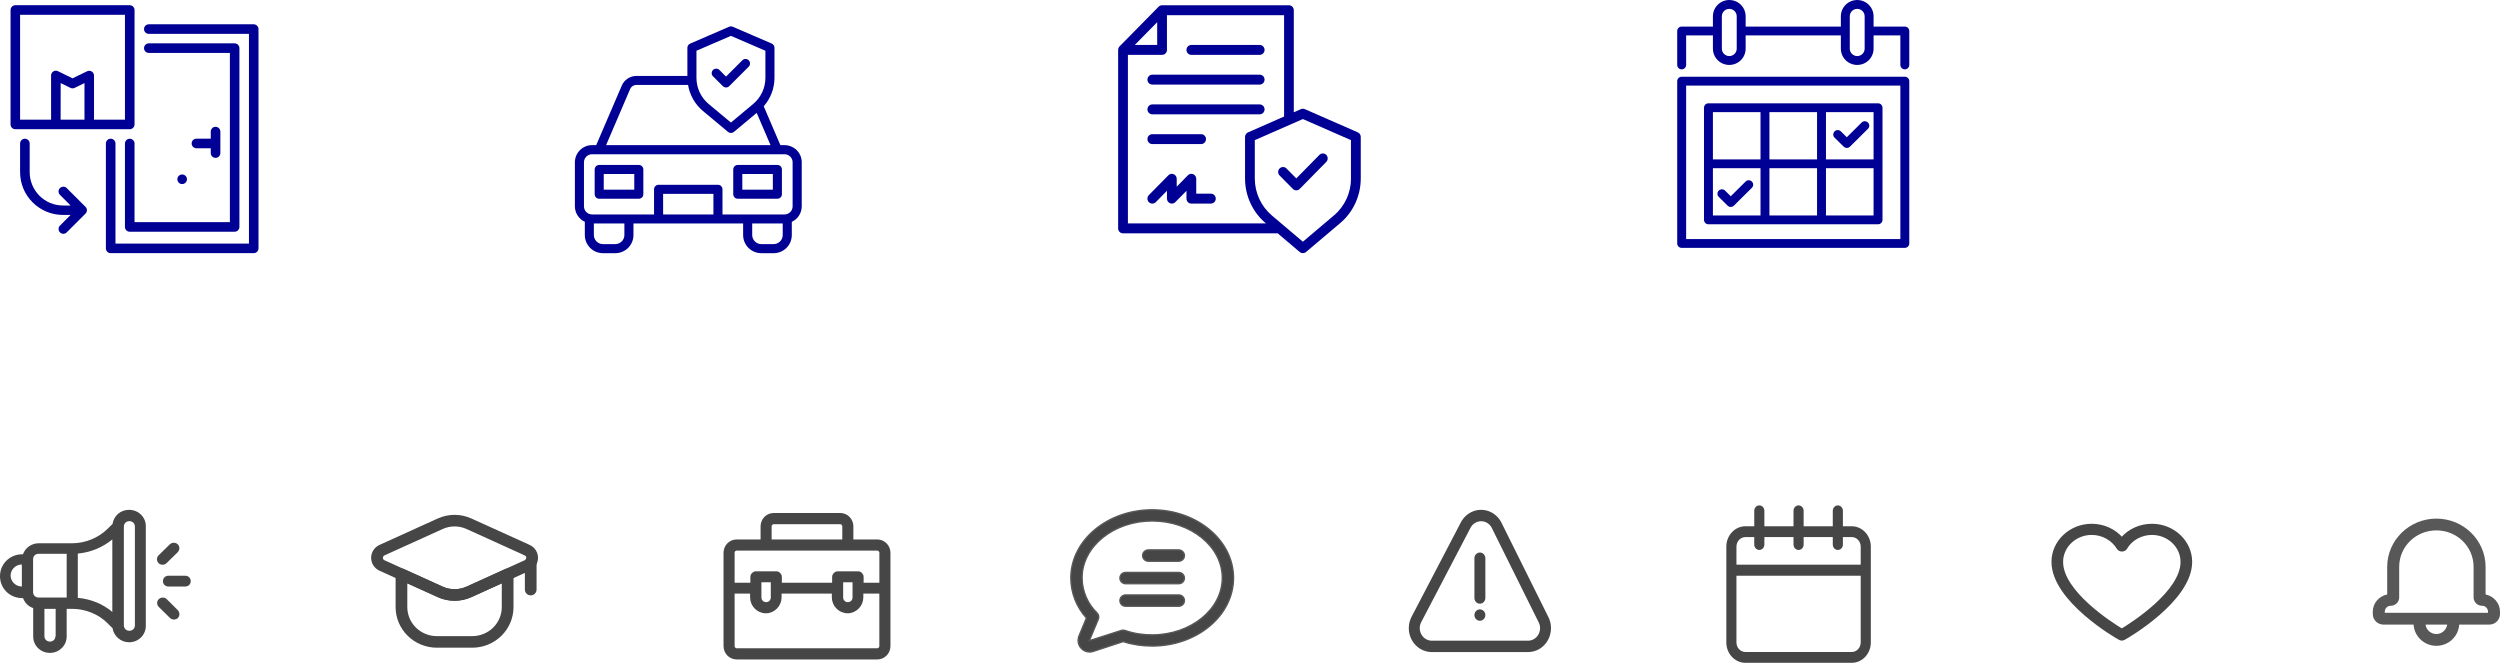 <svg xmlns="http://www.w3.org/2000/svg" width="474" height="126" viewBox="0 0 474 126" fill="none"><g clip-path="url(#clip0_2538_4858)"><path d="M166.321 102.601H161.478V99.799C161.478 98.569 160.509 97.586 159.297 97.586H146.709C145.497 97.586 144.528 98.569 144.528 99.799V102.601H139.685C138.473 102.601 137.504 103.583 137.504 104.808V122.497C137.504 123.726 138.473 124.709 139.685 124.709H166.327C167.539 124.709 168.507 123.726 168.507 122.497V104.808C168.502 103.583 167.533 102.601 166.321 102.601ZM145.979 99.799C145.979 99.405 146.316 99.063 146.704 99.063H159.297C159.684 99.063 160.022 99.405 160.022 99.799V102.601H145.979V99.799ZM139.685 104.072H166.327C166.714 104.072 167.052 104.414 167.052 104.808V110.805H163.42V109.379C163.42 108.986 163.083 108.643 162.695 108.643H158.821C158.433 108.643 158.095 108.986 158.095 109.379V110.805H147.916V109.379C147.916 108.986 147.578 108.643 147.191 108.643H143.316C142.929 108.643 142.591 108.986 142.591 109.379V110.805H138.96V104.808C138.96 104.37 139.297 104.072 139.685 104.072ZM161.965 110.069V113.265C161.965 113.955 161.433 114.494 160.752 114.494C160.072 114.494 159.54 113.955 159.54 113.265V110.069H161.965ZM146.466 110.069V113.265C146.466 113.955 145.934 114.494 145.253 114.494C144.573 114.494 144.041 113.955 144.041 113.265V110.069H146.466ZM166.321 123.238H139.685C139.297 123.238 138.96 122.895 138.96 122.502V112.226H142.541V113.259C142.541 114.736 143.753 115.96 145.204 115.96C146.654 115.96 147.866 114.73 147.866 113.259V112.226H158.04V113.259C158.04 114.736 159.252 115.96 160.703 115.96C162.153 115.96 163.365 114.73 163.365 113.259V112.226H167.046V122.497C167.052 122.89 166.708 123.238 166.321 123.238Z" fill="#464646" stroke="#464646" stroke-width="0.646"></path></g><g clip-path="url(#clip1_2538_4858)"><path fill-rule="evenodd" clip-rule="evenodd" d="M99.838 106.649V111.787C99.838 112.212 100.192 112.561 100.624 112.561C101.057 112.561 101.411 112.212 101.411 111.787V106.649C101.411 106.223 101.057 105.875 100.624 105.875C100.192 105.875 99.838 106.223 99.838 106.649Z" fill="#464646" stroke="#464646" stroke-width="0.646"></path><path fill-rule="evenodd" clip-rule="evenodd" d="M89.241 112.926L100.283 107.917C101.135 107.528 101.687 106.689 101.687 105.762C101.687 104.834 101.141 103.996 100.283 103.606L89.241 98.597C87.308 97.718 85.075 97.718 83.141 98.597C80.133 99.962 75.282 102.159 72.094 103.606C71.236 103.996 70.689 104.834 70.689 105.762C70.689 106.689 71.236 107.528 72.094 107.917C75.282 109.364 80.133 111.562 83.141 112.926C85.075 113.806 87.302 113.806 89.241 112.926ZM99.622 106.512L88.581 111.52C87.062 112.205 85.315 112.205 83.802 111.52C80.794 110.156 75.943 107.959 72.755 106.512C72.461 106.376 72.269 106.087 72.269 105.762C72.269 105.443 72.461 105.147 72.755 105.012L83.802 100.003C85.321 99.318 87.068 99.318 88.581 100.003L99.622 105.012C99.916 105.147 100.108 105.437 100.108 105.762C100.108 106.087 99.916 106.376 99.622 106.512Z" fill="#464646" stroke="#464646" stroke-width="0.646"></path><path fill-rule="evenodd" clip-rule="evenodd" d="M76.447 108.182C76.201 108.07 75.918 108.088 75.69 108.235C75.462 108.377 75.33 108.625 75.33 108.891V115.104C75.33 117.059 76.123 118.937 77.528 120.319C78.932 121.701 80.842 122.481 82.829 122.481H89.541C91.528 122.481 93.438 121.701 94.843 120.319C96.248 118.937 97.04 117.059 97.04 115.104V108.891C97.04 108.625 96.902 108.383 96.68 108.235C96.452 108.093 96.169 108.076 95.923 108.182L88.581 111.519C87.062 112.204 85.314 112.204 83.802 111.519L76.447 108.182ZM76.903 110.102L83.135 112.925C85.068 113.805 87.302 113.805 89.235 112.925L95.461 110.102V115.104C95.461 116.651 94.837 118.134 93.726 119.227C92.615 120.319 91.108 120.933 89.535 120.933H82.829C81.256 120.933 79.749 120.319 78.638 119.227C77.528 118.134 76.903 116.651 76.903 115.104V110.102Z" fill="#464646" stroke="#464646" stroke-width="0.646"></path></g><path d="M408.007 99.594C405.763 99.594 403.681 100.557 402.297 102.174C400.913 100.557 398.83 99.594 396.587 99.594C392.552 99.594 389.246 102.718 389.246 106.53C389.246 113.81 401.357 120.787 401.889 121.056C402.013 121.132 402.173 121.173 402.297 121.173C402.421 121.173 402.581 121.132 402.705 121.056C403.236 120.787 415.348 113.81 415.348 106.53C415.348 102.718 412.041 99.594 408.007 99.594ZM402.297 119.48C400.178 118.207 390.877 112.234 390.877 106.53C390.877 103.564 393.448 101.135 396.587 101.135C398.67 101.135 400.585 102.215 401.605 103.908C401.889 104.411 402.748 104.411 403.032 103.908C404.008 102.215 405.931 101.135 408.007 101.135C411.145 101.135 413.716 103.564 413.716 106.53C413.716 112.234 404.416 118.207 402.297 119.48Z" fill="#464646" stroke="#464646" stroke-width="0.574"></path><g clip-path="url(#clip2_2538_4858)"><path d="M293.518 116.884L284.602 98.954C284.088 98.022 283.279 97.304 282.304 96.938C281.334 96.571 280.265 96.571 279.301 96.948C278.331 97.321 277.521 98.043 277.013 98.976L267.677 116.857C266.909 118.259 266.914 119.984 267.697 121.381C268.481 122.777 269.917 123.635 271.468 123.635H289.706C291.256 123.64 292.688 122.788 293.471 121.397C294.254 120.006 294.275 118.286 293.518 116.884ZM291.687 120.286C291.49 120.648 291.199 120.95 290.852 121.16C290.504 121.37 290.11 121.478 289.711 121.473H271.468C270.654 121.473 269.902 121.02 269.492 120.286C269.082 119.553 269.082 118.647 269.487 117.914L269.497 117.892L278.834 100.022C279.238 99.289 279.985 98.83 280.8 98.825C281.614 98.814 282.371 99.256 282.786 99.984L291.692 117.914C291.894 118.275 291.998 118.685 291.998 119.1C291.998 119.515 291.889 119.925 291.687 120.286Z" fill="#464646"></path><path d="M280.586 104.758C280.311 104.758 280.047 104.871 279.855 105.076C279.658 105.281 279.549 105.55 279.549 105.836V113.385C279.549 113.768 279.746 114.124 280.068 114.318C280.389 114.512 280.783 114.512 281.105 114.318C281.426 114.124 281.624 113.768 281.624 113.385V105.836C281.624 105.55 281.515 105.275 281.318 105.076C281.126 104.871 280.861 104.758 280.586 104.758Z" fill="#464646"></path><path d="M281.624 116.618C281.624 117.211 281.157 117.696 280.586 117.696C280.016 117.696 279.549 117.211 279.549 116.618C279.549 116.024 280.016 115.539 280.586 115.539C281.162 115.539 281.624 116.019 281.624 116.618Z" fill="#464646"></path></g><g clip-path="url(#clip3_2538_4858)"><path d="M35.117 109.156H31.942C31.342 109.156 30.896 109.593 30.896 110.181C30.896 110.77 31.342 111.206 31.942 111.206H35.117C35.717 111.206 36.162 110.77 36.162 110.181C36.162 109.593 35.717 109.156 35.117 109.156Z" fill="#464646"></path><path d="M33.705 115.684L31.614 113.596C31.207 113.197 30.53 113.197 30.104 113.596C29.697 113.994 29.697 114.659 30.104 115.076L32.233 117.164C32.64 117.563 33.318 117.563 33.743 117.164C34.111 116.709 34.111 116.139 33.705 115.684Z" fill="#464646"></path><path d="M33.706 103.205C33.3 102.807 32.622 102.807 32.196 103.205L30.067 105.293C29.66 105.692 29.66 106.356 30.067 106.774C30.473 107.172 31.151 107.172 31.577 106.774L33.706 104.686C34.113 104.23 34.113 103.623 33.706 103.205Z" fill="#464646"></path><path d="M24.471 96.664C22.825 96.664 21.567 97.822 21.335 99.34L20.328 100.327C18.644 101.979 16.146 103.004 13.688 103.004H7.318C5.963 103.004 4.763 103.896 4.356 105.091H4.22C1.859 105.091 0 106.914 0 109.248C0 111.583 1.859 113.405 4.24 113.405H4.375C4.685 114.297 5.421 115.018 6.292 115.284V120.674C6.292 122.421 7.705 123.787 9.467 123.787C11.229 123.787 12.642 122.402 12.642 120.674V115.436H13.688C16.146 115.436 18.644 116.423 20.328 118.112L21.335 119.099C21.567 120.58 22.883 121.775 24.471 121.775C26.252 121.775 27.646 120.39 27.646 118.663V99.777C27.665 98.05 26.252 96.664 24.471 96.664ZM4.143 111.203C3.001 111.203 2.013 110.273 2.013 109.115C2.013 107.995 2.962 107.027 4.143 107.027V111.203ZM10.512 120.618C10.512 121.206 10.067 121.643 9.467 121.643C8.867 121.643 8.422 121.206 8.422 120.618V115.436H10.551V120.618H10.512ZM12.642 113.291H7.318C6.718 113.291 6.273 112.854 6.273 112.266V106.021C6.273 105.433 6.718 104.997 7.318 104.997H12.642V113.291ZM21.296 116.024C19.515 114.506 17.211 113.576 14.752 113.348V104.959C17.172 104.731 19.437 103.801 21.296 102.282V116.024ZM25.575 118.568C25.575 119.156 25.129 119.593 24.529 119.593C23.929 119.593 23.484 119.156 23.484 118.568V99.834C23.484 99.245 23.929 98.809 24.529 98.809C25.129 98.809 25.575 99.245 25.575 99.834V118.568Z" fill="#464646"></path></g><path d="M459.892 118.426C459.983 119.409 460.893 120.213 461.94 120.213C462.986 120.213 463.851 119.409 463.987 118.426H459.892ZM466.263 118.426C466.126 120.659 464.261 122.446 461.94 122.446C459.619 122.446 457.753 120.659 457.617 118.426H451.929C450.791 118.426 449.881 117.533 449.881 116.416V115.97C449.881 114.362 451.064 113.022 452.611 112.709V107.484C452.611 102.437 456.798 98.328 461.94 98.328C467.082 98.328 471.268 102.437 471.268 107.484V112.709C472.816 113.022 473.999 114.362 473.999 115.97V116.416C473.999 117.533 473.089 118.426 471.951 118.426H466.263ZM471.723 115.97C471.723 115.345 471.223 114.853 470.586 114.853C469.721 114.853 468.993 114.139 468.993 113.29V107.484C468.993 103.643 465.853 100.561 461.94 100.561C458.026 100.561 454.886 103.643 454.886 107.484V113.29C454.886 114.139 454.158 114.853 453.294 114.853C452.657 114.853 452.156 115.345 452.156 115.97V116.193H471.723V115.97Z" fill="#585858"></path><path d="M351.101 99.781H349.414V96.846C349.414 96.28 348.984 95.82 348.454 95.82C347.925 95.82 347.495 96.28 347.495 96.846V99.781H341.97V96.846C341.97 96.28 341.539 95.82 341.01 95.82C340.481 95.82 340.051 96.28 340.051 96.846V99.781H334.525V96.846C334.525 96.28 334.095 95.82 333.566 95.82C333.036 95.82 332.606 96.28 332.606 96.846V99.781H330.919C328.934 99.781 327.312 101.514 327.312 103.636V121.813C327.312 123.935 328.934 125.667 330.919 125.667H351.101C353.086 125.667 354.708 123.935 354.708 121.813V103.636C354.708 101.514 353.086 99.781 351.101 99.781ZM330.919 101.832H332.606V103.247C332.606 103.813 333.036 104.272 333.566 104.272C334.095 104.272 334.525 103.813 334.525 103.247V101.832H340.051V103.247C340.051 103.813 340.481 104.272 341.01 104.272C341.539 104.272 341.97 103.813 341.97 103.247V101.832H347.495V103.247C347.495 103.813 347.925 104.272 348.454 104.272C348.984 104.272 349.414 103.813 349.414 103.247V101.832H351.101C352.028 101.832 352.789 102.646 352.789 103.636V107.066H329.231V103.636C329.231 102.646 329.992 101.832 330.919 101.832ZM351.101 123.616H330.919C329.992 123.616 329.231 122.803 329.231 121.813V109.153H352.789V121.813C352.789 122.803 352.028 123.616 351.101 123.616Z" fill="#464646"></path><path d="M224.571 109.603C224.571 110.183 224.103 110.677 223.488 110.677H213.419C212.833 110.677 212.336 110.212 212.336 109.603C212.336 109.022 212.804 108.529 213.419 108.529H223.488C224.074 108.529 224.571 109.022 224.571 109.603ZM223.488 112.796H213.419C212.833 112.796 212.336 113.26 212.336 113.87C212.336 114.479 212.804 114.944 213.419 114.944H223.488C224.074 114.944 224.571 114.479 224.571 113.87C224.571 113.26 224.074 112.796 223.488 112.796ZM223.488 104.262H217.722C217.136 104.262 216.639 104.726 216.639 105.336C216.639 105.916 217.107 106.41 217.722 106.41H223.488C224.074 106.41 224.571 105.945 224.571 105.336C224.571 104.755 224.074 104.262 223.488 104.262ZM233.88 109.574C233.88 116.714 226.972 122.491 218.453 122.491C216.58 122.491 214.736 122.23 212.95 121.649L207.272 123.507C207.038 123.594 206.803 123.623 206.569 123.623C205.369 123.594 204.403 122.636 204.403 121.417C204.403 121.156 204.462 120.894 204.549 120.633L205.984 117.179C204.11 115.118 203.027 112.418 203.027 109.574C203.027 102.462 209.935 96.656 218.453 96.656C226.972 96.656 233.88 102.462 233.88 109.574ZM231.743 109.574C231.743 103.623 225.771 98.775 218.453 98.775C211.136 98.775 205.164 103.623 205.164 109.574C205.193 112.099 206.218 114.479 208.033 116.25C208.326 116.569 208.413 117.005 208.238 117.411L206.54 121.475L212.599 119.53C212.833 119.443 213.068 119.472 213.302 119.53C214.941 120.111 216.697 120.372 218.424 120.372C225.771 120.372 231.743 115.524 231.743 109.574Z" fill="#464646" stroke="#585858" stroke-width="0.257"></path><g clip-path="url(#clip4_2538_4858)"><path d="M361.154 5.038H355.231V3.08C355.231 1.981 354.636 0.962 353.679 0.412C352.723 -0.137 351.534 -0.137 350.577 0.412C349.62 0.962 349.026 1.981 349.026 3.08V5.038H330.974V3.08C330.974 1.981 330.38 0.962 329.423 0.412C328.466 -0.137 327.277 -0.137 326.321 0.412C325.364 0.962 324.769 1.981 324.769 3.08V5.038H318.846C318.383 5.038 318 5.418 318 5.878V12.312C318 12.772 318.383 13.151 318.846 13.151C319.31 13.151 319.692 12.772 319.692 12.312V6.717H324.769V9.235C324.769 10.334 325.364 11.353 326.321 11.902C327.277 12.452 328.466 12.452 329.423 11.902C330.38 11.353 330.974 10.334 330.974 9.235V6.717H349.026V9.235C349.026 10.334 349.62 11.353 350.577 11.902C351.534 12.452 352.723 12.452 353.679 11.902C354.636 11.353 355.231 10.334 355.231 9.235V6.717H360.308V12.312C360.308 12.772 360.69 13.151 361.154 13.151C361.617 13.151 362 12.772 362 12.312V5.878C362 5.418 361.617 5.038 361.154 5.038ZM329.282 9.235C329.282 10.004 328.647 10.633 327.872 10.633C327.096 10.633 326.462 10.004 326.462 9.235V3.08C326.462 2.311 327.096 1.681 327.872 1.681C328.647 1.681 329.282 2.311 329.282 3.08V9.235ZM353.538 9.235C353.538 10.004 352.904 10.633 352.128 10.633C351.353 10.633 350.718 10.004 350.718 9.235V3.08C350.718 2.311 351.353 1.681 352.128 1.681C352.904 1.681 353.538 2.311 353.538 3.08V9.235Z" fill="#000094"></path><path d="M361.154 14.547H318.846C318.383 14.547 318 14.927 318 15.386V46.16C318 46.62 318.383 46.999 318.846 46.999H361.154C361.617 46.999 362 46.62 362 46.16V15.386C362 14.927 361.617 14.547 361.154 14.547ZM360.308 45.321H319.692V16.225H360.308V45.321Z" fill="#000094"></path><path d="M330.944 34.442L328.154 37.209L327.056 36.12C326.723 35.81 326.199 35.821 325.877 36.14C325.555 36.46 325.545 36.98 325.857 37.309L327.549 38.988C327.882 39.318 328.416 39.318 328.748 38.988L332.133 35.631C332.304 35.471 332.394 35.261 332.405 35.031C332.405 34.801 332.324 34.581 332.153 34.422C331.992 34.262 331.77 34.172 331.538 34.172C331.317 34.172 331.095 34.272 330.944 34.442Z" fill="#000094"></path><path d="M349.56 27.8C349.893 28.13 350.427 28.13 350.759 27.8L354.144 24.443C354.315 24.283 354.406 24.073 354.416 23.844C354.416 23.614 354.335 23.394 354.164 23.234C354.003 23.074 353.781 22.984 353.549 22.984C353.318 22.984 353.106 23.084 352.945 23.254L350.155 26.022L349.057 24.933C348.895 24.763 348.684 24.673 348.452 24.663C348.221 24.663 347.999 24.743 347.838 24.913C347.677 25.073 347.586 25.292 347.586 25.522C347.586 25.752 347.687 25.962 347.858 26.122L349.56 27.8Z" fill="#000094"></path><path d="M323.922 42.526H356.076C356.54 42.526 356.922 42.147 356.922 41.687V20.425C356.922 19.966 356.54 19.586 356.076 19.586H323.922C323.459 19.586 323.076 19.966 323.076 20.425V41.687C323.076 42.147 323.459 42.526 323.922 42.526ZM324.768 31.895H333.794V40.848H324.768V31.895ZM335.486 31.895H344.512V40.848H335.486V31.895ZM355.23 40.848H346.204V31.895H355.23V40.848ZM355.23 30.217H346.204V21.265H355.23V30.217ZM344.512 30.217H335.486V21.265H344.512V30.217ZM324.768 21.265H333.794V30.217H324.768V21.265Z" fill="#000094"></path></g><g clip-path="url(#clip5_2538_4858)"><path d="M257.436 25.092L247.395 20.693C247.155 20.59 246.896 20.59 246.655 20.693L245.304 21.285V1.94C245.304 1.686 245.202 1.451 245.036 1.273C244.869 1.094 244.628 1 244.379 1H220.328C220.078 1 219.847 1.103 219.671 1.273L212.268 8.793C212.102 8.971 212 9.216 212 9.46V43.3C212 43.554 212.102 43.789 212.268 43.967C212.435 44.146 212.676 44.24 212.925 44.24H242.25L246.433 47.784C246.775 48.075 247.275 48.075 247.617 47.784L254.095 42.304C256.575 40.217 258 37.115 258 33.844V25.957C258 25.581 257.778 25.243 257.436 25.092ZM219.403 4.205V8.52H215.156L219.403 4.205ZM213.851 42.36V10.4H220.328C220.578 10.4 220.809 10.297 220.985 10.127C221.161 9.958 221.254 9.714 221.254 9.46V2.88H243.462V22.094L236.615 25.102C236.282 25.252 236.06 25.59 236.06 25.966V33.844C236.06 37.115 237.485 40.217 239.965 42.304L240.029 42.36H213.851ZM256.149 33.834C256.149 36.551 254.965 39.126 252.901 40.856L247.025 45.829L241.149 40.856C239.095 39.117 237.91 36.551 237.91 33.834V26.568L247.025 22.573L256.14 26.568V33.834H256.149Z" fill="#000094"></path><path d="M243.915 31.942C243.554 31.576 242.971 31.576 242.611 31.942C242.25 32.309 242.25 32.901 242.611 33.268L245.128 35.815C245.488 36.182 246.071 36.182 246.432 35.815L251.448 30.711C251.624 30.532 251.725 30.297 251.735 30.044C251.735 29.79 251.642 29.546 251.466 29.367C251.29 29.188 251.05 29.085 250.8 29.094C250.55 29.094 250.319 29.198 250.143 29.386L245.775 33.822L243.915 31.942Z" fill="#000094"></path><path d="M229.583 36.721H226.807V33.901C226.807 33.516 226.585 33.177 226.233 33.027C225.891 32.877 225.493 32.961 225.224 33.234L223.105 35.396V33.901C223.105 33.516 222.883 33.177 222.532 33.027C222.189 32.877 221.791 32.961 221.523 33.234L217.821 36.994C217.461 37.36 217.461 37.953 217.821 38.328C218.182 38.695 218.765 38.695 219.135 38.328L221.255 36.176V37.661C221.255 38.037 221.477 38.385 221.828 38.526C221.939 38.573 222.06 38.601 222.18 38.601C222.43 38.601 222.661 38.507 222.837 38.328L224.956 36.176V37.661C224.956 37.915 225.058 38.15 225.224 38.328C225.391 38.507 225.632 38.601 225.881 38.601H229.583C230.092 38.601 230.508 38.178 230.508 37.661C230.508 37.144 230.092 36.721 229.583 36.721Z" fill="#000094"></path><path d="M225.88 10.403H238.836C239.345 10.403 239.761 9.98 239.761 9.463C239.761 8.946 239.345 8.523 238.836 8.523H225.88C225.371 8.523 224.955 8.946 224.955 9.463C224.955 9.98 225.371 10.403 225.88 10.403Z" fill="#000094"></path><path d="M218.478 16.036H238.836C239.345 16.036 239.762 15.613 239.762 15.096C239.762 14.579 239.345 14.156 238.836 14.156H218.478C217.969 14.156 217.553 14.579 217.553 15.096C217.553 15.613 217.969 16.036 218.478 16.036Z" fill="#000094"></path><path d="M218.478 21.677H238.836C239.345 21.677 239.762 21.254 239.762 20.737C239.762 20.22 239.345 19.797 238.836 19.797H218.478C217.969 19.797 217.553 20.22 217.553 20.737C217.553 21.254 217.969 21.677 218.478 21.677Z" fill="#000094"></path><path d="M218.478 27.317H227.732C228.241 27.317 228.657 26.895 228.657 26.378C228.657 25.86 228.241 25.438 227.732 25.438H218.478C217.969 25.438 217.553 25.86 217.553 26.378C217.553 26.895 217.969 27.317 218.478 27.317Z" fill="#000094"></path></g><g clip-path="url(#clip6_2538_4858)"><path d="M148.758 27.517H147.958L144.802 20.147C146.118 18.659 146.84 16.741 146.84 14.763V9.053C146.84 8.709 146.634 8.399 146.324 8.262L138.928 5.071C138.704 4.976 138.464 4.976 138.24 5.071L130.844 8.27C130.534 8.408 130.328 8.717 130.328 9.061V14.393H120.696C120.094 14.393 119.509 14.565 119.01 14.892C118.512 15.219 118.116 15.692 117.884 16.242L113.042 27.517H112.242C111.382 27.517 110.557 27.861 109.955 28.471C109.353 29.082 109 29.899 109 30.759V39.127C109 39.746 109.181 40.348 109.516 40.864C109.851 41.38 110.324 41.793 110.883 42.051V44.562C110.883 45.474 111.245 46.351 111.89 46.996C112.526 47.641 113.403 48.002 114.315 48.002H116.663C117.574 48.002 118.451 47.641 119.096 46.996C119.741 46.351 120.103 45.474 120.103 44.562V42.369H140.897V44.562C140.897 45.474 141.259 46.351 141.904 46.996C142.549 47.641 143.426 48.002 144.337 48.002H146.685C147.597 48.002 148.474 47.641 149.119 46.996C149.764 46.351 150.125 45.474 150.125 44.562V42.059C150.684 41.801 151.157 41.389 151.493 40.873C151.828 40.357 152 39.755 152.009 39.136V30.759C152.009 29.899 151.665 29.073 151.054 28.471C150.443 27.869 149.618 27.526 148.758 27.517ZM132.048 9.62L138.584 6.8L145.12 9.62V14.763C145.12 16.681 144.269 18.495 142.798 19.717L138.584 23.234L134.37 19.725C132.899 18.504 132.048 16.681 132.048 14.772V9.62ZM119.458 16.913C119.561 16.672 119.733 16.466 119.956 16.32C120.18 16.174 120.429 16.096 120.696 16.105H130.457C130.775 18.031 131.773 19.785 133.278 21.041L138.042 25.014C138.36 25.281 138.825 25.281 139.143 25.014L143.469 21.402L146.092 27.517H114.917L119.458 16.913ZM118.383 44.562C118.383 45.018 118.202 45.456 117.875 45.775C117.548 46.102 117.118 46.282 116.663 46.282H114.315C113.859 46.282 113.42 46.102 113.102 45.775C112.775 45.448 112.595 45.018 112.595 44.562V42.369H118.383V44.562ZM125.727 40.658V36.753H135.264V40.658H125.727ZM148.405 44.562C148.405 45.018 148.225 45.456 147.898 45.775C147.571 46.102 147.141 46.282 146.685 46.282H144.337C143.882 46.282 143.443 46.102 143.125 45.775C142.798 45.448 142.617 45.018 142.617 44.562V42.369H148.405V44.562ZM150.28 39.136C150.28 39.54 150.117 39.927 149.833 40.211C149.549 40.494 149.162 40.658 148.758 40.658H136.984V35.893C136.984 35.661 136.89 35.446 136.735 35.283C136.58 35.119 136.357 35.033 136.124 35.033H124.867C124.394 35.033 124.007 35.42 124.007 35.893V40.658H112.242C111.838 40.658 111.451 40.494 111.167 40.211C110.883 39.927 110.72 39.54 110.72 39.136V30.768C110.72 30.363 110.883 29.977 111.167 29.693C111.451 29.409 111.838 29.245 112.242 29.245H148.758C149.162 29.245 149.549 29.409 149.833 29.693C150.117 29.977 150.28 30.363 150.28 30.768V39.136Z" fill="#000094"></path><path d="M121.118 31.273H113.61C113.137 31.273 112.75 31.66 112.75 32.133V36.82C112.75 37.053 112.845 37.268 112.999 37.431C113.154 37.594 113.378 37.68 113.61 37.68H121.118C121.35 37.68 121.565 37.586 121.728 37.431C121.892 37.276 121.978 37.053 121.978 36.82V32.133C121.978 31.901 121.883 31.686 121.728 31.523C121.565 31.359 121.35 31.273 121.118 31.273ZM120.258 35.96H114.47V32.993H120.258V35.96Z" fill="#000094"></path><path d="M147.391 31.273H139.883C139.41 31.273 139.023 31.66 139.023 32.133V36.82C139.023 37.053 139.118 37.268 139.273 37.431C139.428 37.594 139.651 37.68 139.883 37.68H147.391C147.623 37.68 147.838 37.586 148.002 37.431C148.165 37.276 148.251 37.053 148.251 36.82V32.133C148.251 31.901 148.157 31.686 148.002 31.523C147.838 31.359 147.615 31.273 147.391 31.273ZM146.531 35.96H140.743V32.993H146.531V35.96Z" fill="#000094"></path><path d="M137.054 16.334C137.389 16.67 137.931 16.67 138.266 16.334L141.964 12.636C142.291 12.301 142.282 11.759 141.956 11.432C141.62 11.097 141.087 11.097 140.752 11.424L137.656 14.52L136.417 13.281C136.254 13.118 136.039 13.023 135.807 13.015C135.574 13.015 135.351 13.101 135.187 13.264C135.024 13.428 134.929 13.651 134.938 13.883C134.938 14.116 135.033 14.331 135.205 14.494L137.054 16.334Z" fill="#000094"></path></g><g clip-path="url(#clip7_2538_4858)"><path d="M3.809 32.633V27.21C3.809 26.714 4.211 26.301 4.718 26.301C5.224 26.301 5.627 26.704 5.627 27.21V32.633C5.627 34.306 6.298 35.918 7.476 37.106C8.653 38.294 10.265 38.965 11.948 38.965H13.384L11.318 36.889C11.008 36.527 11.029 36 11.37 35.66C11.7 35.329 12.238 35.308 12.599 35.608L16.215 39.223C16.566 39.574 16.566 40.143 16.215 40.494L12.599 44.109C12.238 44.419 11.711 44.398 11.37 44.057C11.039 43.727 11.019 43.19 11.318 42.828L13.384 40.752H11.938C9.779 40.752 7.713 39.895 6.184 38.366C4.666 36.868 3.809 34.792 3.809 32.633Z" fill="#000094"></path><path d="M2 23.591V1.899C2 1.661 2.093 1.434 2.269 1.258C2.444 1.083 2.671 0.99 2.909 0.99H24.601C24.839 0.99 25.066 1.083 25.242 1.258C25.417 1.434 25.51 1.661 25.51 1.899V23.591C25.51 23.829 25.417 24.056 25.242 24.231C25.066 24.407 24.839 24.5 24.601 24.5H2.909C2.403 24.5 2 24.097 2 23.591ZM11.493 22.692H16.017V15.751L14.158 16.66C13.91 16.784 13.611 16.784 13.363 16.66L11.503 15.751L11.493 22.692ZM3.808 22.692H9.685V14.305C9.685 13.995 9.851 13.706 10.109 13.54C10.377 13.375 10.708 13.354 10.987 13.499L13.755 14.852C14.736 14.367 16.379 13.561 16.544 13.499C16.823 13.375 17.143 13.396 17.401 13.561C17.66 13.726 17.815 14.005 17.825 14.315V22.692H23.692V2.808H3.808V22.692Z" fill="#000094"></path><path d="M20.076 47.091V27.206C20.076 26.711 20.479 26.297 20.985 26.297C21.491 26.297 21.894 26.7 21.894 27.206V46.192H47.202V6.423H28.216C27.72 6.423 27.307 6.02 27.307 5.514C27.307 5.008 27.71 4.605 28.216 4.605H48.101C48.338 4.605 48.565 4.698 48.741 4.874C48.917 5.049 49.01 5.276 49.01 5.514V47.091C49.01 47.329 48.917 47.556 48.741 47.731C48.565 47.907 48.338 48 48.101 48H20.985C20.479 48 20.076 47.597 20.076 47.091Z" fill="#000094"></path><path d="M27.307 9.127C27.307 8.889 27.4 8.662 27.575 8.486C27.751 8.31 27.978 8.217 28.216 8.217H44.485C44.723 8.217 44.95 8.31 45.126 8.486C45.301 8.662 45.394 8.889 45.394 9.127V43.029C45.394 43.266 45.301 43.493 45.126 43.669C44.95 43.844 44.723 43.938 44.485 43.938H24.6C24.105 43.938 23.691 43.535 23.691 43.029V27.214C23.691 26.718 24.094 26.305 24.6 26.305C25.107 26.305 25.509 26.708 25.509 27.214V42.12H43.586V10.036H28.216C27.71 10.036 27.307 9.633 27.307 9.127Z" fill="#000094"></path><path d="M35.447 33.989C35.447 33.494 35.044 33.08 34.538 33.08C34.032 33.08 33.629 33.483 33.629 33.989C33.629 34.496 34.032 34.898 34.538 34.898C35.044 34.898 35.447 34.485 35.447 33.989Z" fill="#000094"></path><path d="M40.871 24.042C41.108 24.042 41.336 24.135 41.511 24.31C41.687 24.486 41.78 24.713 41.78 24.951V29.021C41.78 29.517 41.377 29.93 40.871 29.93C40.364 29.93 39.962 29.527 39.962 29.021V28.112H37.245C36.749 28.112 36.336 27.709 36.336 27.203C36.336 26.697 36.739 26.294 37.245 26.294H39.962V24.941C39.962 24.703 40.055 24.476 40.23 24.3C40.406 24.124 40.623 24.042 40.871 24.042Z" fill="#000094"></path></g><defs><clipPath id="clip0_2538_4858"><rect width="33.581" height="30.998" fill="white" transform="translate(136.213 95)"></rect></clipPath><clipPath id="clip1_2538_4858"><rect width="33.581" height="27.123" fill="white" transform="translate(69.398 96.664)"></rect></clipPath><clipPath id="clip2_2538_4858"><rect width="26.967" height="26.967" fill="white" transform="translate(267.109 96.664)"></rect></clipPath><clipPath id="clip3_2538_4858"><rect width="36.164" height="27.123" fill="white" transform="translate(0 96.664)"></rect></clipPath><clipPath id="clip4_2538_4858"><rect width="44" height="47" fill="white" transform="translate(318)"></rect></clipPath><clipPath id="clip5_2538_4858"><rect width="46" height="47" fill="white" transform="translate(212 1)"></rect></clipPath><clipPath id="clip6_2538_4858"><rect width="43" height="43" fill="white" transform="translate(109 5)"></rect></clipPath><clipPath id="clip7_2538_4858"><rect width="47" height="47" fill="white" transform="matrix(1 0 0 -1 2 48)"></rect></clipPath></defs></svg>